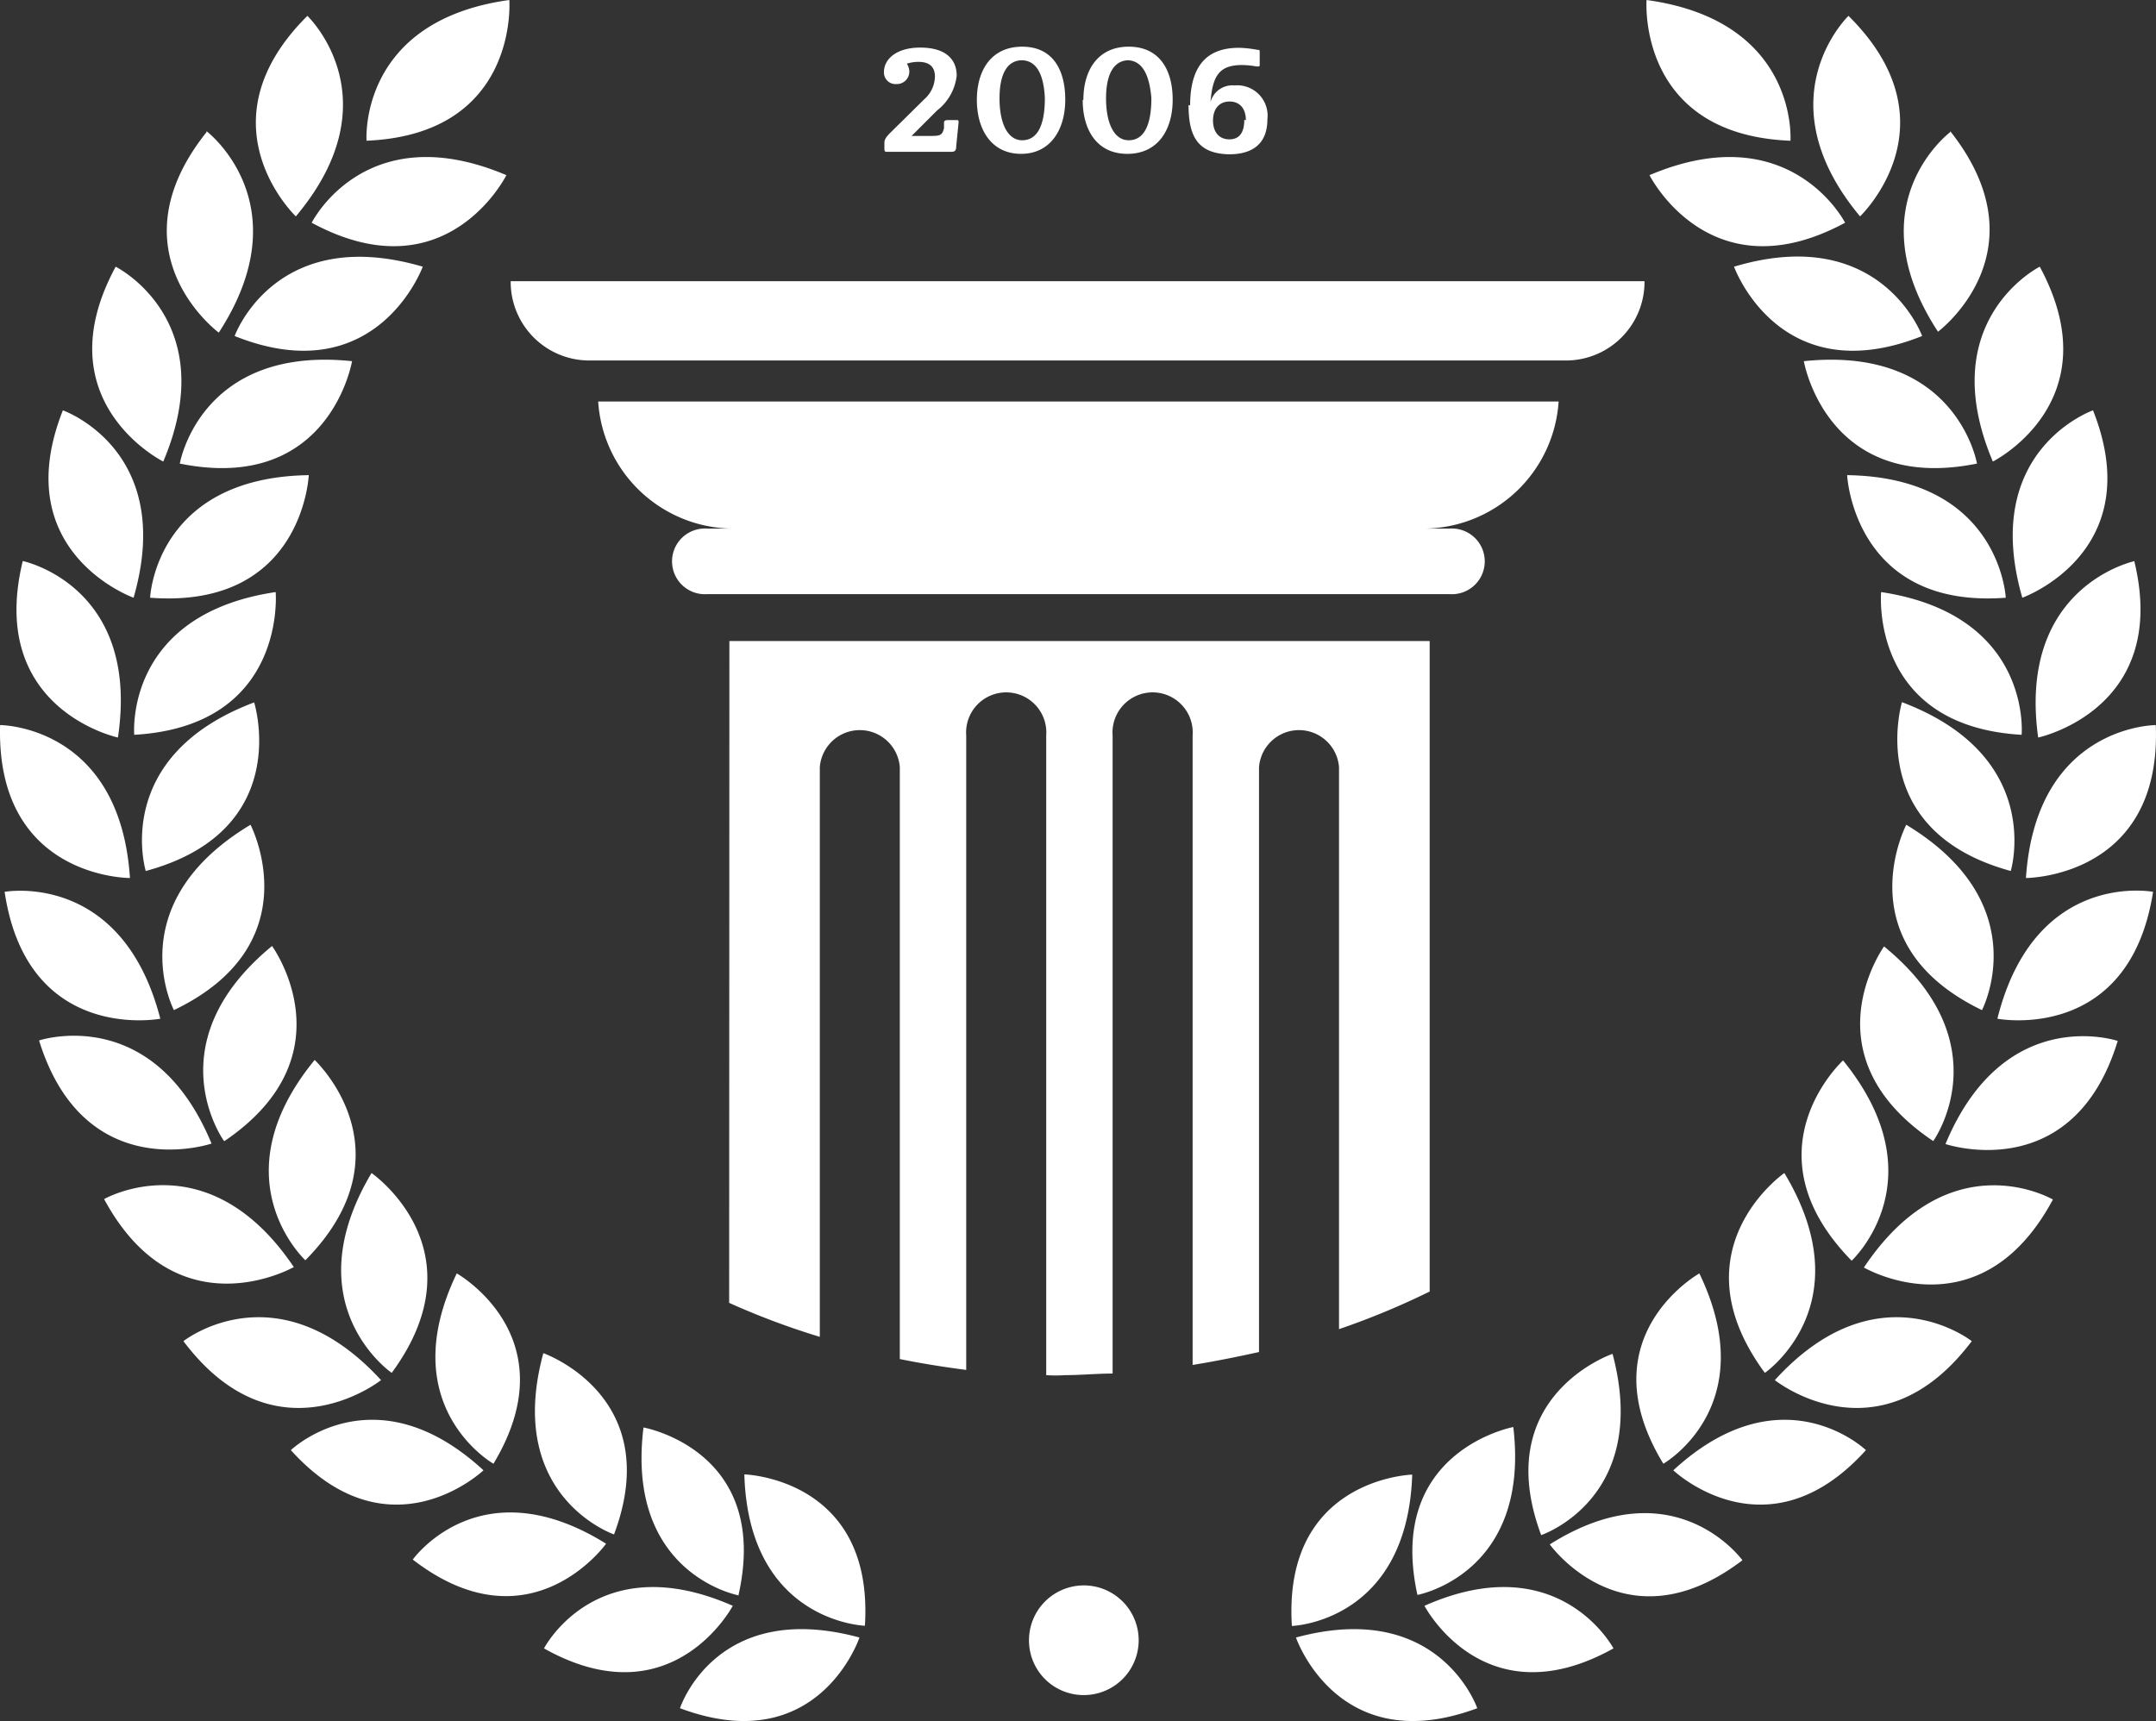 <svg id="Layer_1" data-name="Layer 1" xmlns="http://www.w3.org/2000/svg" viewBox="0 0 95.133 75.955">
  <rect x="0" y="0" width="95.133" height="75.955" fill="#333333" stroke="none"/>
  <defs>
    <style>
      .cls-1 {
        fill: #fff;
      }
    </style>
  </defs>
  <title>logo_white</title>
  <g id="Layer_2" data-name="Layer 2">
    <g id="Layer_1-2" data-name="Layer 1-2">
      <path class="cls-1" d="M68.77,17.72a6,6,0,0,1-5.92,5.61h1.09a1.45,1.45,0,1,1,0,2.89H31.22a1.45,1.45,0,1,1,0-2.89h1.09a6,6,0,0,1-5.92-5.61Zm3.79-5.31v.06a3.47,3.47,0,0,1-3.44,3.44H26a3.47,3.47,0,0,1-3.47-3.44v-.06ZM32.18,28.29h30.9V57a34,34,0,0,1-4,1.66V33.86a1.77,1.77,0,0,0-3.53,0V59.67c-1,.22-1.94.41-2.93.57V32.46a1.77,1.77,0,1,0-3.53,0V60.62c-.7,0-1.4.07-2.1.07a5.77,5.77,0,0,1-.83,0V32.46a1.77,1.77,0,1,0-3.53,0v28c-1-.13-2-.29-2.93-.48V33.86a1.77,1.77,0,0,0-3.53,0V59a33.29,33.29,0,0,1-4-1.5ZM79,6.21S79.37.92,72.65,0c0,0-.44,5.92,6.31,6.21m2.45,3.62S79,5.09,72.78,7.73c0,0,2.67,5.32,8.63,2.1M81.56.7s-3.81,3.66.51,8.85c0,0,4.3-4.08-.51-8.85m3.25,14.13s-1.81-5-8.3-3.06c0,0,2,5.57,8.3,3.06m1.24-9S81.82,9,85.51,14.64c0,0,4.74-3.53.54-8.85m1.18,14.67s-.89-5.22-7.64-4.52c0,0,1,5.86,7.64,4.52M90,11.77s-4.71,2.36-2.07,8.6c0,0,5.28-2.65,2.07-8.6M88.5,26.38s-.25-5.31-7-5.41c0,0,.29,5.92,7,5.41m3.85-8.27s-5,1.75-3.12,8.27c0,0,5.6-2,3.12-8.27M89.2,32.43s.48-5.29-6.2-6.3c0,0-.54,5.91,6.2,6.3m5-7.67s-5.2,1.08-4.27,7.79c0,0,5.83-1.24,4.24-7.79M88.72,38.44s1.53-5.06-4.8-7.45c0,0-1.72,5.67,4.8,7.45M95.12,32s-5.28,0-5.73,6.75c0,0,6,0,5.73-6.75M87.45,44.58s2.45-4.68-3.34-8.18c0,0-2.74,5.25,3.34,8.18M95,39.36s-5.22-1-6.87,5.6c0,0,5.82,1.12,6.87-5.6m-9.7,11s3.08-4.29-2.17-8.59c0,0-3.47,4.81,2.17,8.59m8.14-4.42s-5-1.69-7.6,4.55c0,0,5.63,1.91,7.6-4.55M81.7,55.64s3.88-3.59-.38-8.84c0,0-4.36,4,.38,8.84m8.88-2.7s-4.55-2.67-8.34,3c0,0,5.12,3,8.34-3M77.87,60.59s4.36-3,.86-8.82c0,0-4.87,3.38-.86,8.82M87,59.19s-4.14-3.28-8.69,1.72c0,0,4.61,3.69,8.69-1.72M73.39,64.6s4.42-2.52,1.59-8.4c0,0-5,2.8-1.59,8.4m8.94-.6s-3.69-3.54-8.5.89c0,0,4.14,3.94,8.5-.89M68,67.75s4.84-1.62,3.15-8c0,0-5.44,1.85-3.15,8m8.88,1.11s-3-4.17-8.5-.7c0,0,3.31,4.65,8.5.7M62.54,70.39s5-.92,4.23-7.41c0,0-5.63,1.05-4.23,7.41m8.65,2.36s-2.39-4.52-8.34-1.88c0,0,2.64,5.06,8.34,1.88M57,71.76s5.09-.16,5.31-6.68c0,0-5.72.16-5.31,6.68m8.18,3.63s-1.66-4.84-8-3.12c0,0,1.85,5.41,8,3.12m-49-69.18C22.92,5.92,22.47,0,22.47,0c-6.68.92-6.3,6.21-6.3,6.21M13.75,9.83c5.95,3.22,8.59-2.1,8.59-2.1-6.23-2.64-8.59,2.1-8.59,2.1M13.56.7c-4.8,4.77-.51,8.85-.51,8.85,4.36-5.19.51-8.85.51-8.85M10.35,14.83c6.27,2.51,8.3-3.06,8.3-3.06-6.52-1.91-8.3,3.06-8.3,3.06m-1.24-9c-4.24,5.32.54,8.85.54,8.85C13.34,9,9.11,5.79,9.11,5.79M7.93,20.46c6.62,1.34,7.6-4.52,7.6-4.52-6.71-.7-7.6,4.52-7.6,4.52M5.1,11.77c-3.22,5.95,2.1,8.6,2.1,8.6,2.64-6.24-2.1-8.6-2.1-8.6M6.62,26.38c6.75.51,7-5.41,7-5.41-6.78.1-7,5.41-7,5.41M2.77,18.11c-2.48,6.27,3.12,8.27,3.12,8.27,1.88-6.52-3.12-8.27-3.12-8.27M5.92,32.43c6.75-.39,6.24-6.3,6.24-6.3-6.71,1-6.24,6.3-6.24,6.3M1,24.76c-1.59,6.55,4.2,7.79,4.2,7.79,1-6.71-4.2-7.79-4.2-7.79M6.43,38.44C13,36.66,11.21,31,11.21,31c-6.34,2.39-4.78,7.45-4.78,7.45M0,32c-.19,6.78,5.73,6.75,5.73,6.75C5.29,32,0,32,0,32M7.67,44.58c6.11-2.93,3.38-8.18,3.38-8.18-5.83,3.5-3.38,8.18-3.38,8.18M.2,39.36c1,6.72,6.87,5.6,6.87,5.6C5.38,38.41.2,39.36.2,39.36m9.7,11c5.6-3.8,2.1-8.61,2.1-8.61-5.22,4.3-2.13,8.59-2.13,8.59M1.72,45.92c2,6.46,7.61,4.55,7.61,4.55-2.58-6.24-7.61-4.55-7.61-4.55m11.75,9.7c4.74-4.8.41-8.84.41-8.84-4.3,5.25-.41,8.84-.41,8.84m-8.88-2.7c3.21,5.95,8.37,3,8.37,3-3.79-5.63-8.37-3-8.37-3m12.69,7.67c4-5.44-.89-8.82-.89-8.82-3.47,5.83.89,8.82.89,8.82m-9.19-1.4c4.07,5.41,8.72,1.72,8.72,1.72-4.59-5-8.72-1.72-8.72-1.72M21.77,64.6c3.37-5.6-1.62-8.4-1.62-8.4-2.83,5.88,1.62,8.4,1.62,8.4M12.83,64c4.36,4.83,8.5.89,8.5.89-4.81-4.43-8.5-.89-8.5-.89m14.26,3.72c2.29-6.11-3.12-8-3.12-8-1.72,6.34,3.12,8,3.12,8m-8.88,1.11c5.18,4,8.53-.7,8.53-.7-5.57-3.47-8.53.7-8.53.7m14.38,1.53C34,64,28.39,63,28.39,63c-.8,6.49,4.2,7.41,4.2,7.41M24,72.75c5.66,3.18,8.33-1.88,8.33-1.88-6-2.64-8.33,1.88-8.33,1.88m14.16-1c.41-6.52-5.32-6.68-5.32-6.68.19,6.52,5.32,6.68,5.32,6.68M30,75.39c6.11,2.29,7.92-3.12,7.92-3.12C31.57,70.55,30,75.39,30,75.39m17.82-.58a2.42,2.42,0,1,0-2.42-2.42v.01a2.41,2.41,0,0,0,2.41,2.41h.01M40.6,2.1c1.14,0,1.61.53,1.61,1.24a2.26,2.26,0,0,1-.86,1.53L40.22,6h.72c.53,0,.62,0,.71-.34V5.42c0-.09.06-.12.16-.12h.38c.1,0,.11,0,.1.14l-.1,1c0,.25-.09.26-.26.26H39.15c-.1,0-.13,0-.13-.16V6.31c0-.16.08-.26.23-.42l1.53-1.51a1.37,1.37,0,0,0,.47-1c0-.38-.19-.65-.73-.65a1.7,1.7,0,0,0-.51.08.65.65,0,0,1,.11.34.55.55,0,0,1-.54.56h-.03A.51.51,0,0,1,39,3.19C39,2.57,39.6,2.1,40.6,2.1Zm2.5,2.31c0-1.34.66-2.35,2-2.35S47,3.07,47,4.4s-.66,2.39-1.95,2.39S43.1,5.74,43.1,4.41Zm2-1.75c-.64,0-1,.57-1,1.68s.36,1.85,1,1.85,1-.6,1-1.86c-.05-1.1-.4-1.67-1.03-1.67Zm2.7,1.75c0-1.34.66-2.35,2-2.35s1.94,1,1.94,2.34-.66,2.39-2,2.39-1.97-1.05-1.97-2.38Zm2-1.75c-.63,0-1,.57-1,1.68s.36,1.85,1,1.85,1-.6,1-1.86c-.09-1.1-.44-1.67-1.07-1.67Zm2.71,2c0-1.76.74-2.55,2.15-2.55a4.79,4.79,0,0,1,.82.09c.1,0,.1,0,.1.14v.51c0,.08,0,.09-.16.08a3.78,3.78,0,0,0-.62-.06c-1,0-1.3.47-1.39,1.63a1,1,0,0,1,1.06-.73,1.34,1.34,0,0,1,1.45,1.49c0,1.09-.66,1.55-1.69,1.55-1.4-.03-1.79-.81-1.79-2.18Zm2.46.65c0-.52-.27-.83-.72-.83s-.73.32-.73.84.28.83.72.83.66-.29.66-.87Z" transform="translate(0.004 0)"/>
    </g>
  </g>
</svg>
